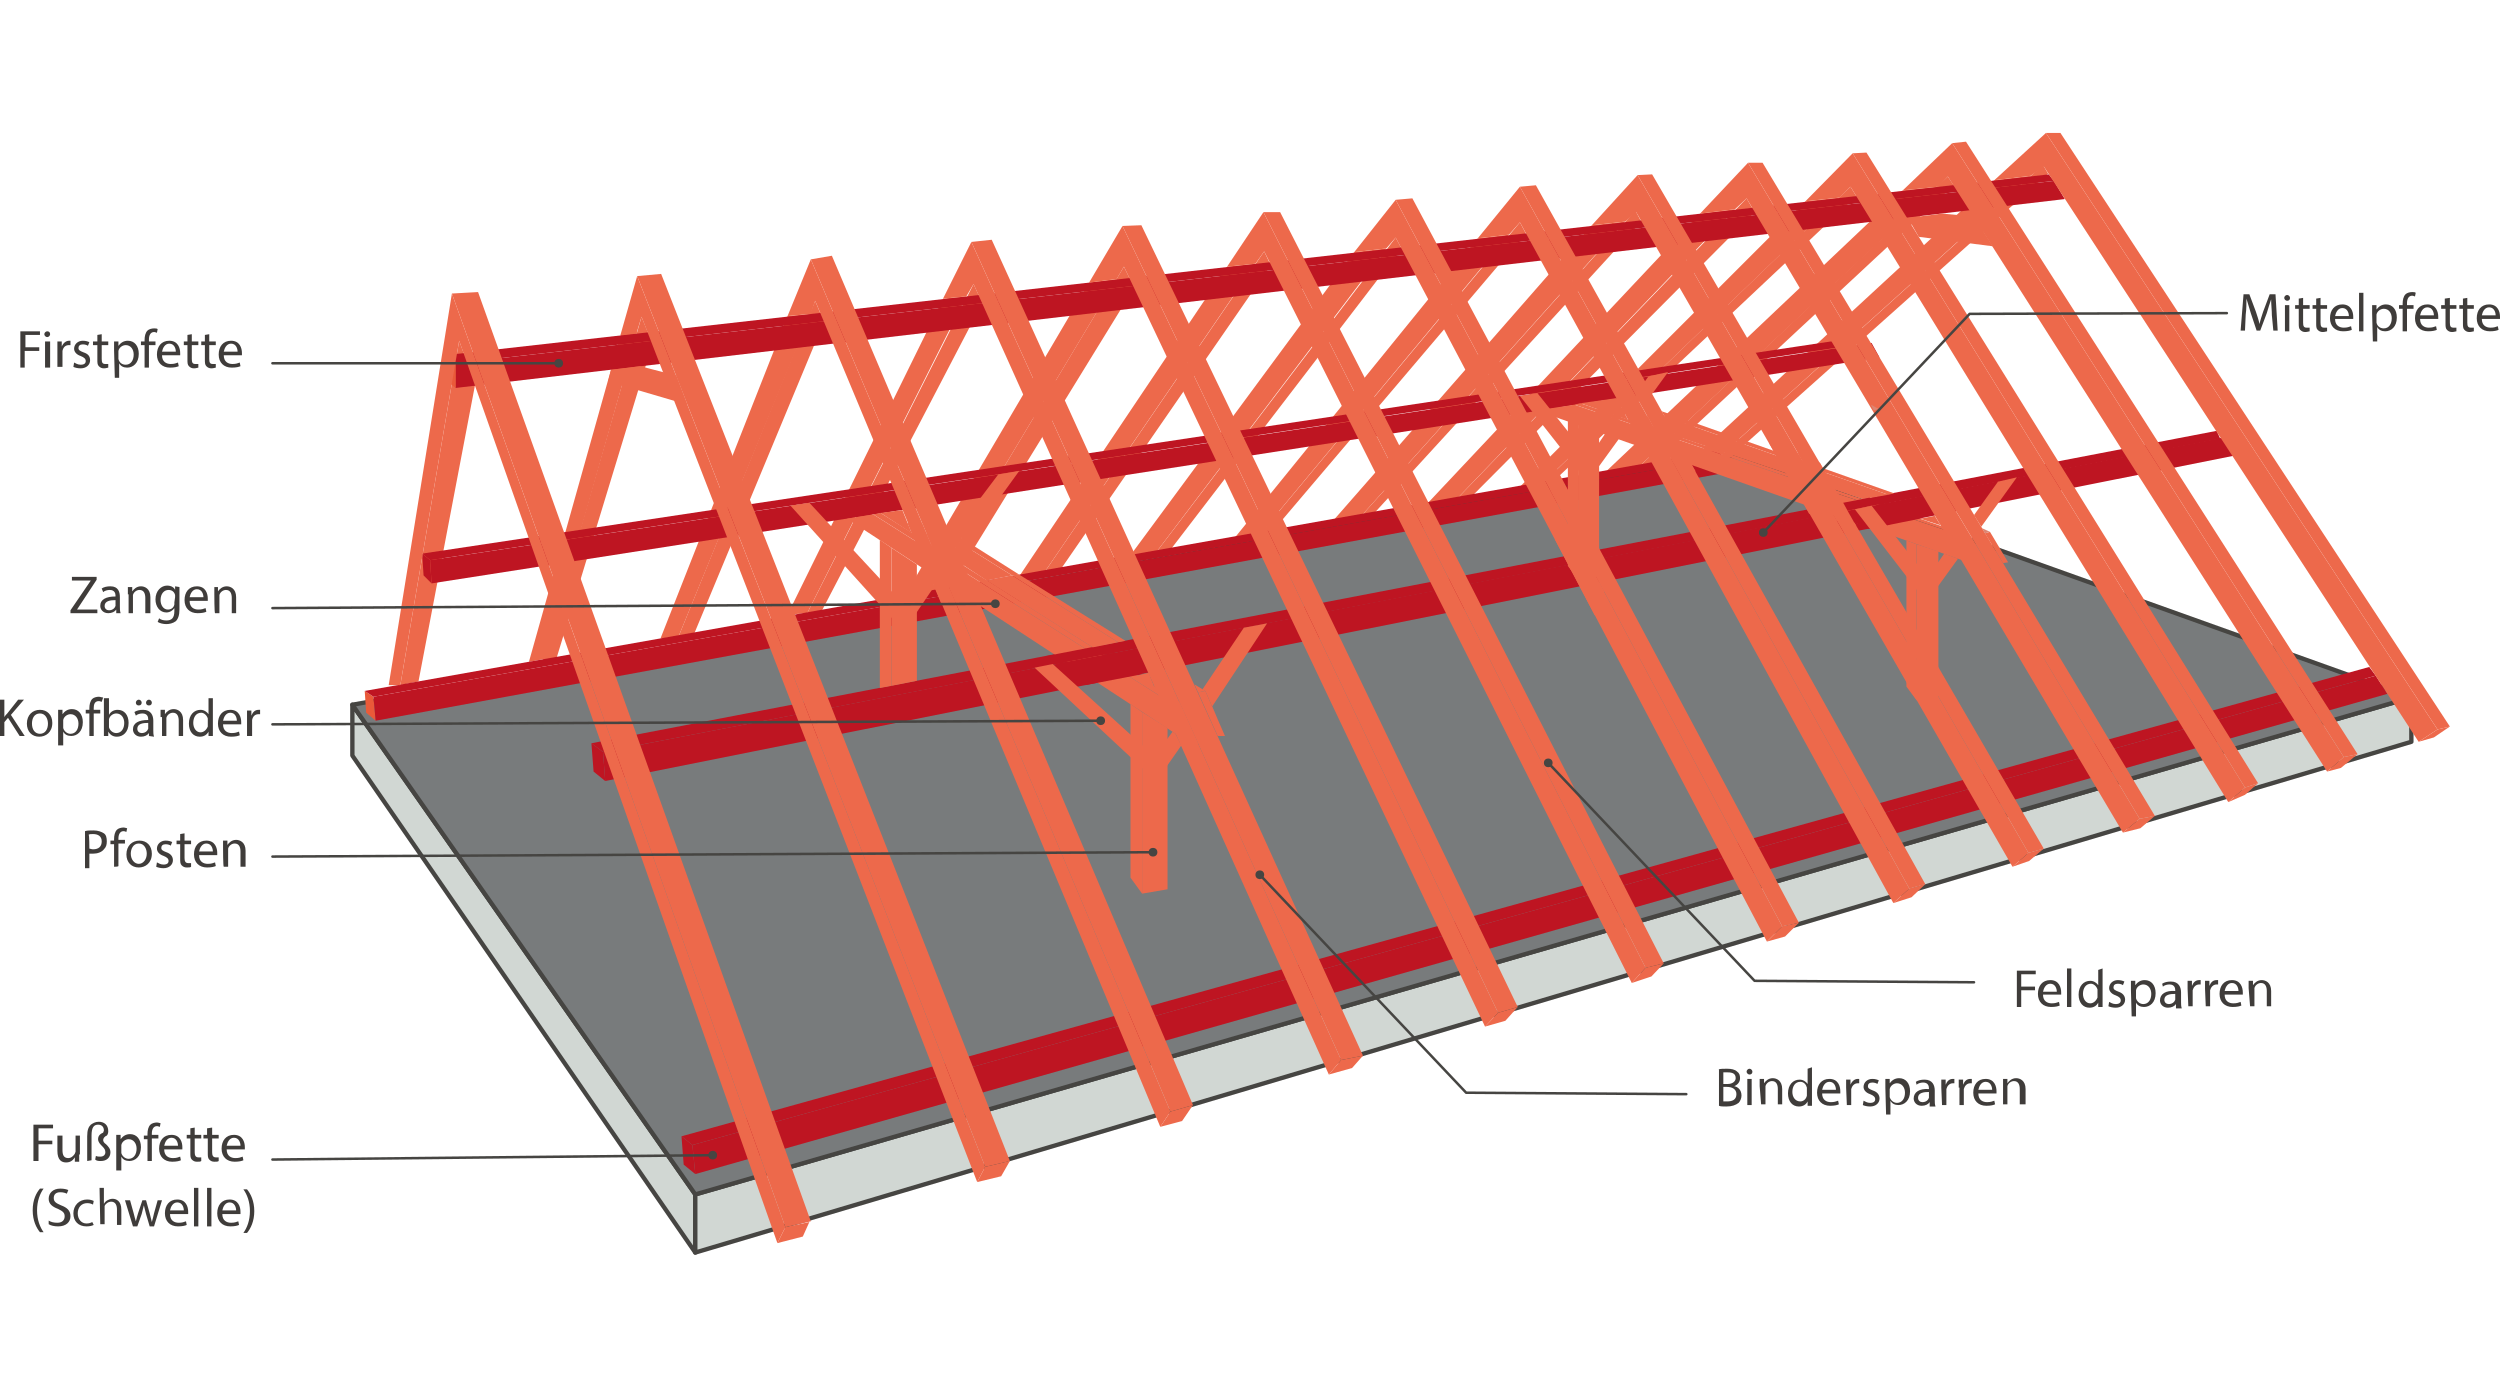 <svg xmlns="http://www.w3.org/2000/svg" xmlns:xlink="http://www.w3.org/1999/xlink" id="Ebene_1" x="0px" y="0px" viewBox="0 0 344.1 192.7" style="enable-background:new 0 0 344.1 192.7;" xml:space="preserve"><style type="text/css">	.st0{fill:#3F3C3A;}	.st1{fill:#D1D7D3;stroke:#464542;stroke-width:0.6;stroke-linecap:round;stroke-linejoin:round;}	.st2{fill:#787B7C;stroke:#464542;stroke-width:0.6;stroke-linecap:round;stroke-linejoin:round;}	.st3{fill:#ED694B;}	.st4{fill:#BE1522;}	.st5{fill:#EA5A39;}	.st6{fill:#DD8572;}	.st7{fill:#464542;}	.st8{fill:none;stroke:#464542;stroke-width:0.35;stroke-linecap:round;stroke-linejoin:round;}</style><g id="a"></g><g id="b"></g><g id="c">	<path class="st0" d="M2.8,45.6h2.7v0.5h-2v1.7h1.9v0.5H3.4v2.3H2.8V45.6L2.8,45.6z M6.9,46c0,0.2-0.2,0.4-0.4,0.4  c-0.2,0-0.4-0.2-0.4-0.4s0.2-0.4,0.4-0.4S6.9,45.7,6.9,46z M6.2,50.6V47h0.7v3.6H6.2z M7.9,48.1c0-0.4,0-0.8,0-1.1h0.6l0,0.7h0  c0.2-0.5,0.6-0.8,1-0.8c0.1,0,0.1,0,0.2,0v0.6c-0.1,0-0.1,0-0.2,0c-0.5,0-0.8,0.3-0.9,0.8c0,0.1,0,0.2,0,0.3v1.9H7.9L7.9,48.1  L7.9,48.1z M10.2,49.9c0.2,0.1,0.5,0.3,0.9,0.3c0.5,0,0.7-0.2,0.7-0.5c0-0.3-0.2-0.5-0.7-0.7c-0.6-0.2-0.9-0.6-0.9-1  c0-0.6,0.5-1.1,1.2-1.1c0.4,0,0.7,0.1,0.9,0.2l-0.2,0.5c-0.1-0.1-0.4-0.2-0.7-0.2c-0.4,0-0.6,0.2-0.6,0.5c0,0.3,0.2,0.4,0.7,0.6  c0.6,0.2,0.9,0.5,0.9,1.1c0,0.6-0.5,1.1-1.3,1.1c-0.4,0-0.8-0.1-1-0.2L10.2,49.9L10.2,49.9z M14,46v1h0.9v0.5H14v1.9  c0,0.5,0.1,0.7,0.5,0.7c0.2,0,0.3,0,0.4,0l0,0.5c-0.1,0-0.3,0.1-0.6,0.1c-0.3,0-0.5-0.1-0.7-0.3c-0.2-0.2-0.2-0.5-0.2-0.9v-2h-0.6  V47h0.6v-0.9L14,46L14,46z M15.7,48.2c0-0.5,0-0.8,0-1.2h0.6l0,0.6h0c0.3-0.4,0.7-0.7,1.3-0.7c0.9,0,1.5,0.7,1.5,1.8  c0,1.3-0.8,1.9-1.6,1.9c-0.5,0-0.9-0.2-1.1-0.6h0v2h-0.6L15.7,48.2L15.7,48.2z M16.3,49.1c0,0.1,0,0.2,0,0.3c0.1,0.5,0.5,0.8,1,0.8  c0.7,0,1.1-0.6,1.1-1.4c0-0.7-0.4-1.3-1.1-1.3c-0.4,0-0.9,0.3-1,0.8c0,0.1,0,0.2,0,0.3V49.1L16.3,49.1z M19.9,50.6v-3.1h-0.5V47  h0.5v-0.2c0-0.5,0.1-1,0.4-1.3c0.2-0.2,0.6-0.3,0.9-0.3c0.2,0,0.4,0,0.5,0.1l-0.1,0.5c-0.1,0-0.2-0.1-0.4-0.1c-0.5,0-0.7,0.5-0.7,1  V47h0.9v0.5h-0.9v3.1C20.6,50.6,19.9,50.6,19.9,50.6z M22.3,48.9c0,0.9,0.6,1.2,1.2,1.2c0.5,0,0.7-0.1,1-0.2l0.1,0.5  c-0.2,0.1-0.6,0.2-1.2,0.2c-1.1,0-1.8-0.7-1.8-1.8s0.6-1.9,1.7-1.9c1.2,0,1.5,1,1.5,1.7c0,0.1,0,0.2,0,0.3L22.3,48.9L22.3,48.9z   M24.2,48.4c0-0.4-0.2-1.1-0.9-1.1c-0.6,0-0.9,0.6-1,1.1H24.2z M26.4,46v1h0.9v0.5h-0.9v1.9c0,0.5,0.1,0.7,0.5,0.7  c0.2,0,0.3,0,0.4,0l0,0.5c-0.1,0-0.3,0.1-0.6,0.1c-0.3,0-0.5-0.1-0.7-0.3c-0.2-0.2-0.2-0.5-0.2-0.9v-2h-0.5V47h0.5v-0.9L26.4,46  L26.4,46z M28.8,46v1h0.9v0.5h-0.9v1.9c0,0.5,0.1,0.7,0.5,0.7c0.2,0,0.3,0,0.4,0l0,0.5c-0.1,0-0.3,0.1-0.6,0.1  c-0.3,0-0.5-0.1-0.7-0.3c-0.2-0.2-0.2-0.5-0.2-0.9v-2h-0.5V47h0.5v-0.9L28.8,46L28.8,46z M30.8,48.9c0,0.9,0.6,1.2,1.2,1.2  c0.5,0,0.7-0.1,1-0.2l0.1,0.5c-0.2,0.1-0.6,0.2-1.2,0.2c-1.1,0-1.8-0.7-1.8-1.8s0.6-1.9,1.7-1.9c1.2,0,1.5,1,1.5,1.7  c0,0.1,0,0.2,0,0.3L30.8,48.9L30.8,48.9z M32.7,48.4c0-0.4-0.2-1.1-0.9-1.1c-0.6,0-0.9,0.6-1,1.1H32.7z"></path>	<path class="st0" d="M9.7,84l2.8-4.1v0H9.9v-0.5h3.4v0.4l-2.7,4.1v0h2.8v0.5H9.7L9.7,84L9.7,84z M16,84.4L16,83.9h0  c-0.2,0.3-0.6,0.5-1.1,0.5c-0.7,0-1.1-0.5-1.1-1c0-0.9,0.8-1.3,2.1-1.3V82c0-0.3-0.1-0.8-0.8-0.8c-0.3,0-0.7,0.1-0.9,0.3L14,81  c0.3-0.2,0.7-0.3,1.2-0.3c1.1,0,1.3,0.8,1.3,1.5v1.3c0,0.3,0,0.6,0.1,0.9L16,84.4L16,84.4z M15.9,82.6c-0.7,0-1.5,0.1-1.5,0.8  c0,0.4,0.3,0.6,0.6,0.6c0.5,0,0.8-0.3,0.9-0.6c0-0.1,0-0.1,0-0.2C15.9,83.2,15.9,82.6,15.9,82.6z M17.6,81.8c0-0.4,0-0.7,0-1h0.6  l0,0.6h0c0.2-0.3,0.6-0.7,1.2-0.7c0.5,0,1.3,0.3,1.3,1.5v2.2H20v-2.1c0-0.6-0.2-1.1-0.8-1.1c-0.4,0-0.8,0.3-0.9,0.7  c0,0.1,0,0.2,0,0.3v2.2h-0.6V81.8z M24.7,80.8c0,0.3,0,0.6,0,1v2.1c0,0.8-0.2,1.3-0.5,1.6c-0.4,0.3-0.9,0.4-1.3,0.4  s-0.9-0.1-1.2-0.3l0.2-0.5c0.2,0.2,0.6,0.3,1,0.3c0.7,0,1.1-0.3,1.1-1.3v-0.4h0c-0.2,0.3-0.6,0.6-1.1,0.6c-0.9,0-1.5-0.8-1.5-1.8  c0-1.2,0.8-1.9,1.6-1.9c0.6,0,1,0.3,1.1,0.6h0l0-0.5L24.7,80.8L24.7,80.8z M24.1,82.2c0-0.1,0-0.2,0-0.3c-0.1-0.4-0.4-0.7-0.9-0.7  c-0.6,0-1.1,0.5-1.1,1.4c0,0.7,0.4,1.3,1,1.3c0.4,0,0.8-0.2,0.9-0.7c0-0.1,0-0.2,0-0.3L24.1,82.2L24.1,82.2z M26.1,82.7  c0,0.9,0.6,1.2,1.2,1.2c0.5,0,0.7-0.1,1-0.2l0.1,0.5c-0.2,0.1-0.6,0.2-1.2,0.2c-1.1,0-1.8-0.7-1.8-1.8s0.6-1.9,1.7-1.9  c1.2,0,1.5,1,1.5,1.7c0,0.1,0,0.2,0,0.3L26.1,82.7L26.1,82.7z M28,82.2c0-0.4-0.2-1.1-0.9-1.1c-0.6,0-0.9,0.6-1,1.1H28z M29.5,81.8  c0-0.4,0-0.7,0-1H30l0,0.6h0c0.2-0.3,0.6-0.7,1.2-0.7c0.5,0,1.3,0.3,1.3,1.5v2.2h-0.6v-2.1c0-0.6-0.2-1.1-0.8-1.1  c-0.4,0-0.8,0.3-0.9,0.7c0,0.1,0,0.2,0,0.3v2.2h-0.6C29.5,84.4,29.5,81.8,29.5,81.8z"></path>	<path class="st0" d="M0,96.3h0.6v2.4h0c0.1-0.2,0.3-0.4,0.4-0.5l1.5-1.9h0.8l-1.8,2.1l1.9,2.9H2.7l-1.6-2.5l-0.5,0.6v1.9H0V96.3  L0,96.3z M7.2,99.5c0,1.3-0.9,1.9-1.8,1.9c-1,0-1.7-0.7-1.7-1.8c0-1.2,0.8-1.9,1.8-1.9S7.2,98.4,7.2,99.5z M4.4,99.6  c0,0.8,0.4,1.4,1.1,1.4s1.1-0.6,1.1-1.4c0-0.6-0.3-1.4-1.1-1.4S4.4,98.9,4.4,99.6L4.4,99.6z M8,98.9c0-0.5,0-0.8,0-1.2h0.6l0,0.6h0  c0.3-0.4,0.7-0.7,1.3-0.7c0.9,0,1.5,0.7,1.5,1.8c0,1.3-0.8,1.9-1.6,1.9c-0.5,0-0.9-0.2-1.1-0.6h0v1.9H8L8,98.9L8,98.9z M8.7,99.9  c0,0.1,0,0.2,0,0.3c0.1,0.4,0.5,0.8,1,0.8c0.7,0,1.1-0.6,1.1-1.4c0-0.7-0.4-1.3-1.1-1.3c-0.4,0-0.9,0.3-1,0.8c0,0.1,0,0.2,0,0.3  V99.9L8.7,99.9z M12.3,101.3v-3.1h-0.5v-0.5h0.5v-0.2c0-0.5,0.1-1,0.4-1.3c0.2-0.2,0.6-0.3,0.9-0.3c0.2,0,0.4,0.1,0.6,0.1L14,96.6  c-0.1,0-0.2-0.1-0.4-0.1c-0.6,0-0.7,0.5-0.7,1v0.2h0.9v0.5h-0.9v3.1H12.3z M14.3,101.3c0-0.2,0-0.6,0-0.9v-4.3H15v2.3h0  c0.2-0.4,0.6-0.7,1.2-0.7c0.9,0,1.5,0.7,1.5,1.8c0,1.3-0.8,1.9-1.6,1.9c-0.5,0-0.9-0.2-1.2-0.7h0l0,0.6L14.3,101.3L14.3,101.3z   M15,99.9c0,0.1,0,0.2,0,0.2c0.1,0.4,0.5,0.8,1,0.8c0.7,0,1.1-0.6,1.1-1.4c0-0.7-0.4-1.3-1.1-1.3c-0.4,0-0.9,0.3-1,0.8  c0,0.1,0,0.2,0,0.3L15,99.9L15,99.9z M20.5,101.3l0-0.4h0c-0.2,0.3-0.6,0.5-1.1,0.5c-0.7,0-1.1-0.5-1.1-1c0-0.9,0.8-1.3,2.1-1.3V99  c0-0.3-0.1-0.8-0.8-0.8c-0.3,0-0.7,0.1-0.9,0.3L18.5,98c0.3-0.2,0.7-0.3,1.2-0.3c1.1,0,1.4,0.8,1.4,1.5v1.3c0,0.3,0,0.6,0.1,0.9  L20.5,101.3L20.5,101.3z M18.7,96.7c0-0.2,0.2-0.4,0.4-0.4s0.4,0.2,0.4,0.4c0,0.2-0.1,0.4-0.4,0.4S18.7,96.9,18.7,96.7z M20.4,99.5  c-0.7,0-1.5,0.1-1.5,0.8c0,0.4,0.3,0.6,0.6,0.6c0.5,0,0.8-0.3,0.9-0.6c0-0.1,0-0.1,0-0.2C20.4,100.1,20.4,99.5,20.4,99.5z   M20.1,96.7c0-0.2,0.2-0.4,0.4-0.4s0.4,0.2,0.4,0.4c0,0.2-0.1,0.4-0.4,0.4S20.1,96.9,20.1,96.7z M22.1,98.7c0-0.4,0-0.7,0-1h0.6  l0,0.6h0c0.2-0.3,0.6-0.7,1.2-0.7c0.5,0,1.3,0.3,1.3,1.5v2.2h-0.6v-2.1c0-0.6-0.2-1.1-0.8-1.1c-0.4,0-0.8,0.3-0.9,0.7  c0,0.1,0,0.2,0,0.3v2.2h-0.6V98.7z M29.3,96.1v4.3c0,0.3,0,0.7,0,0.9h-0.6l0-0.6h0c-0.2,0.4-0.6,0.7-1.2,0.7  c-0.9,0-1.5-0.7-1.5-1.8c0-1.2,0.7-1.9,1.6-1.9c0.5,0,0.9,0.3,1.1,0.6h0v-2.2L29.3,96.1L29.3,96.1z M28.6,99.2c0-0.1,0-0.2,0-0.3  c-0.1-0.4-0.5-0.8-0.9-0.8c-0.7,0-1.1,0.6-1.1,1.4c0,0.7,0.4,1.3,1,1.3c0.4,0,0.8-0.3,1-0.8c0-0.1,0-0.2,0-0.3V99.2L28.6,99.2z   M30.7,99.7c0,0.9,0.6,1.2,1.2,1.2c0.5,0,0.7-0.1,1-0.2l0.1,0.5c-0.2,0.1-0.6,0.2-1.2,0.2c-1.1,0-1.8-0.7-1.8-1.8s0.6-1.9,1.7-1.9  c1.2,0,1.5,1,1.5,1.7c0,0.1,0,0.2,0,0.3L30.7,99.7L30.7,99.7z M32.6,99.2c0-0.4-0.2-1.1-0.9-1.1c-0.6,0-0.9,0.6-1,1.1H32.6z   M34,98.9c0-0.4,0-0.8,0-1.1h0.6l0,0.7h0c0.2-0.5,0.5-0.8,1-0.8c0.1,0,0.1,0,0.2,0v0.6c-0.1,0-0.1,0-0.2,0c-0.5,0-0.8,0.3-0.9,0.8  c0,0.1,0,0.2,0,0.3v1.9H34L34,98.9L34,98.9z"></path>	<path class="st0" d="M11.7,114.4c0.3-0.1,0.7-0.1,1.2-0.1c0.6,0,1.1,0.2,1.4,0.4c0.3,0.2,0.4,0.6,0.4,1.1s-0.1,0.8-0.4,1.1  c-0.3,0.4-0.9,0.6-1.5,0.6c-0.2,0-0.4,0-0.5,0v2h-0.6L11.7,114.4L11.7,114.4z M12.3,116.8c0.1,0,0.3,0.1,0.5,0.1  c0.8,0,1.2-0.4,1.2-1.1s-0.5-1-1.2-1c-0.3,0-0.5,0-0.6,0.1C12.3,114.9,12.3,116.8,12.3,116.8z M15.7,119.3v-3.1h-0.5v-0.5h0.5v-0.2  c0-0.5,0.1-1,0.4-1.3c0.2-0.2,0.6-0.3,0.9-0.3c0.2,0,0.4,0.1,0.5,0.1l-0.1,0.5c-0.1,0-0.2-0.1-0.4-0.1c-0.5,0-0.7,0.5-0.7,1v0.2  h0.9v0.5h-0.9v3.1C16.3,119.3,15.7,119.3,15.7,119.3z M20.9,117.5c0,1.3-0.9,1.9-1.8,1.9c-1,0-1.7-0.7-1.7-1.8  c0-1.2,0.8-1.9,1.8-1.9S20.9,116.4,20.9,117.5z M18,117.5c0,0.8,0.5,1.4,1.1,1.4s1.1-0.6,1.1-1.4c0-0.6-0.3-1.4-1.1-1.4  S18,116.9,18,117.5L18,117.5z M21.6,118.7c0.2,0.1,0.5,0.3,0.9,0.3c0.5,0,0.7-0.2,0.7-0.5c0-0.3-0.2-0.5-0.7-0.7  c-0.6-0.2-0.9-0.6-0.9-1c0-0.6,0.5-1.1,1.2-1.1c0.4,0,0.7,0.1,0.9,0.2l-0.2,0.5c-0.1-0.1-0.4-0.2-0.7-0.2c-0.4,0-0.6,0.2-0.6,0.5  c0,0.3,0.2,0.4,0.7,0.6c0.6,0.2,0.9,0.6,0.9,1.1c0,0.6-0.5,1.1-1.3,1.1c-0.4,0-0.8-0.1-1-0.2L21.6,118.7L21.6,118.7z M25.4,114.7v1  h0.9v0.5h-0.9v1.9c0,0.4,0.1,0.7,0.5,0.7c0.2,0,0.3,0,0.4,0l0,0.5c-0.1,0.1-0.3,0.1-0.6,0.1c-0.3,0-0.5-0.1-0.7-0.3  c-0.2-0.2-0.2-0.5-0.2-0.9v-2h-0.5v-0.5h0.5v-0.9L25.4,114.7L25.4,114.7z M27.4,117.7c0,0.9,0.6,1.2,1.2,1.2c0.5,0,0.7-0.1,1-0.2  l0.1,0.5c-0.2,0.1-0.6,0.2-1.2,0.2c-1.1,0-1.8-0.7-1.8-1.8s0.6-1.9,1.7-1.9c1.2,0,1.5,1,1.5,1.7c0,0.1,0,0.2,0,0.3L27.4,117.7  L27.4,117.7z M29.3,117.2c0-0.4-0.2-1.1-0.9-1.1c-0.6,0-0.9,0.6-1,1.1H29.3z M30.7,116.7c0-0.4,0-0.7,0-1h0.6l0,0.6h0  c0.2-0.3,0.6-0.7,1.2-0.7c0.5,0,1.3,0.3,1.3,1.5v2.2h-0.7v-2.1c0-0.6-0.2-1.1-0.8-1.1c-0.4,0-0.8,0.3-0.9,0.7c0,0.1,0,0.2,0,0.3  v2.2h-0.6C30.7,119.3,30.7,116.7,30.7,116.7z"></path>	<path class="st0" d="M4.6,154.8h2.7v0.5h-2v1.7h1.9v0.5H5.3v2.3H4.6V154.8z M10.9,158.9c0,0.4,0,0.7,0,1h-0.6l0-0.6h0  c-0.2,0.3-0.5,0.7-1.2,0.7c-0.6,0-1.2-0.3-1.2-1.6v-2.1h0.7v2c0,0.7,0.2,1.1,0.8,1.1c0.4,0,0.7-0.3,0.9-0.6c0-0.1,0.1-0.2,0.1-0.3  v-2.2h0.6V158.9L10.9,158.9z M12,159.8v-3.4c0-0.9,0.2-1.3,0.5-1.6c0.3-0.2,0.6-0.4,1.1-0.4c0.7,0,1.3,0.4,1.3,1.3  c0,0.3-0.1,0.5-0.2,0.6c-0.3,0.1-0.5,0.4-0.5,0.6s0.1,0.4,0.4,0.6c0.3,0.3,0.6,0.6,0.6,1.1c0,0.7-0.5,1.2-1.3,1.2  c-0.3,0-0.6,0-0.8-0.2l0.1-0.5c0.2,0.1,0.4,0.1,0.6,0.1c0.5,0,0.7-0.3,0.7-0.6c0-0.3-0.1-0.5-0.4-0.8c-0.3-0.3-0.6-0.6-0.6-1  c0-0.4,0.2-0.7,0.7-0.9c0-0.1,0.1-0.2,0.1-0.3c0-0.5-0.3-0.8-0.8-0.8c-0.6,0-0.9,0.4-0.9,1.5v3.4L12,159.8L12,159.8z M16,157.4  c0-0.5,0-0.8,0-1.2h0.6l0,0.6h0c0.3-0.4,0.7-0.7,1.3-0.7c0.9,0,1.5,0.7,1.5,1.8c0,1.3-0.8,1.9-1.6,1.9c-0.5,0-0.9-0.2-1.1-0.6h0  v1.9H16L16,157.4L16,157.4z M16.7,158.4c0,0.1,0,0.2,0,0.3c0.1,0.4,0.5,0.8,1,0.8c0.7,0,1.1-0.6,1.1-1.4c0-0.7-0.4-1.3-1.1-1.3  c-0.4,0-0.9,0.3-1,0.8c0,0.1,0,0.2,0,0.3V158.4L16.7,158.4z M20.3,159.9v-3.1h-0.5v-0.5h0.5v-0.2c0-0.5,0.1-1,0.4-1.3  c0.2-0.2,0.6-0.3,0.9-0.3c0.2,0,0.4,0.1,0.5,0.1l-0.1,0.5c-0.1,0-0.2-0.1-0.4-0.1c-0.5,0-0.7,0.5-0.7,1v0.2h0.9v0.5h-0.9v3.1H20.3z   M22.6,158.2c0,0.9,0.6,1.2,1.2,1.2c0.5,0,0.7-0.1,1-0.2l0.1,0.5c-0.2,0.1-0.6,0.2-1.2,0.2c-1.1,0-1.8-0.7-1.8-1.8s0.6-1.9,1.7-1.9  c1.2,0,1.5,1,1.5,1.7c0,0.1,0,0.2,0,0.3L22.6,158.2L22.6,158.2z M24.5,157.7c0-0.4-0.2-1.1-0.9-1.1c-0.6,0-0.9,0.6-1,1.1H24.5z   M26.8,155.2v1h0.9v0.5h-0.9v1.9c0,0.4,0.1,0.7,0.5,0.7c0.2,0,0.3,0,0.4,0l0,0.5c-0.1,0.1-0.3,0.1-0.6,0.1c-0.3,0-0.5-0.1-0.7-0.3  c-0.2-0.2-0.2-0.5-0.2-0.9v-2h-0.5v-0.5h0.5v-0.9L26.8,155.2L26.8,155.2z M29.2,155.2v1h0.9v0.5h-0.9v1.9c0,0.4,0.1,0.7,0.5,0.7  c0.2,0,0.3,0,0.4,0l0,0.5c-0.1,0.1-0.3,0.1-0.6,0.1c-0.3,0-0.5-0.1-0.7-0.3c-0.2-0.2-0.2-0.5-0.2-0.9v-2H28v-0.5h0.5v-0.9  L29.2,155.2L29.2,155.2z M31.2,158.2c0,0.9,0.6,1.2,1.2,1.2c0.5,0,0.7-0.1,1-0.2l0.1,0.5c-0.2,0.1-0.6,0.2-1.2,0.2  c-1.1,0-1.8-0.7-1.8-1.8s0.6-1.9,1.7-1.9c1.2,0,1.5,1,1.5,1.7c0,0.1,0,0.2,0,0.3L31.2,158.2L31.2,158.2z M33.1,157.7  c0-0.4-0.2-1.1-0.9-1.1c-0.6,0-0.9,0.6-1,1.1H33.1z M6,163.6c-0.5,0.7-0.9,1.7-0.9,3s0.4,2.3,0.9,3H5.5c-0.5-0.6-1-1.6-1-3  c0-1.5,0.5-2.4,1-3H6z M6.7,168c0.3,0.2,0.7,0.3,1.2,0.3c0.7,0,1-0.4,1-0.9c0-0.5-0.3-0.7-0.9-1c-0.8-0.3-1.3-0.7-1.3-1.4  c0-0.8,0.6-1.4,1.6-1.4c0.5,0,0.9,0.1,1.1,0.2l-0.2,0.5c-0.2-0.1-0.5-0.2-0.9-0.2c-0.7,0-0.9,0.4-0.9,0.8c0,0.5,0.3,0.7,1,1  c0.8,0.3,1.3,0.7,1.3,1.5c0,0.8-0.6,1.4-1.7,1.4c-0.5,0-1-0.1-1.3-0.3L6.7,168L6.7,168z M12.9,168.6c-0.2,0.1-0.5,0.2-1,0.2  c-1.1,0-1.8-0.7-1.8-1.8s0.8-1.9,1.9-1.9c0.4,0,0.7,0.1,0.9,0.2l-0.1,0.5c-0.2-0.1-0.4-0.2-0.8-0.2c-0.8,0-1.3,0.6-1.3,1.4  c0,0.8,0.5,1.4,1.2,1.4c0.4,0,0.6-0.1,0.8-0.2L12.9,168.6L12.9,168.6z M13.7,163.5h0.6v2.2h0c0.1-0.2,0.3-0.4,0.5-0.5  c0.2-0.1,0.4-0.2,0.7-0.2c0.5,0,1.2,0.3,1.2,1.5v2.1h-0.6v-2.1c0-0.6-0.2-1.1-0.8-1.1c-0.4,0-0.8,0.3-0.9,0.6c0,0.1,0,0.2,0,0.3  v2.2h-0.6L13.7,163.5L13.7,163.5z M17.9,165.2l0.5,1.8c0.1,0.4,0.2,0.8,0.3,1.1h0c0.1-0.4,0.2-0.8,0.3-1.1l0.6-1.8h0.5l0.5,1.8  c0.1,0.4,0.2,0.8,0.3,1.2h0c0.1-0.4,0.2-0.7,0.3-1.2l0.5-1.8h0.6l-1.1,3.6h-0.6l-0.5-1.7c-0.1-0.4-0.2-0.8-0.3-1.2h0  c-0.1,0.4-0.2,0.8-0.3,1.2l-0.6,1.7h-0.6l-1.1-3.6L17.9,165.2L17.9,165.2z M23.4,167.1c0,0.9,0.6,1.2,1.2,1.2c0.5,0,0.7-0.1,1-0.2  l0.1,0.5c-0.2,0.1-0.6,0.2-1.2,0.2c-1.1,0-1.8-0.7-1.8-1.8s0.6-1.9,1.7-1.9c1.2,0,1.5,1,1.5,1.7c0,0.1,0,0.2,0,0.3L23.4,167.1  L23.4,167.1z M25.3,166.6c0-0.4-0.2-1.1-0.9-1.1c-0.6,0-0.9,0.6-1,1.1H25.3z M26.7,163.5h0.6v5.3h-0.6V163.5z M28.5,163.5h0.6v5.3  h-0.6V163.5z M30.6,167.1c0,0.9,0.6,1.2,1.2,1.2c0.5,0,0.7-0.1,1-0.2l0.1,0.5c-0.2,0.1-0.6,0.2-1.2,0.2c-1.1,0-1.8-0.7-1.8-1.8  s0.6-1.9,1.7-1.9c1.2,0,1.5,1,1.5,1.7c0,0.1,0,0.2,0,0.3L30.6,167.1L30.6,167.1z M32.5,166.6c0-0.4-0.2-1.1-0.9-1.1  c-0.6,0-0.9,0.6-1,1.1H32.5z M33.5,169.7c0.5-0.7,0.9-1.7,0.9-3s-0.4-2.3-0.9-3H34c0.5,0.6,1,1.6,1,3s-0.5,2.4-1,3L33.5,169.7  L33.5,169.7z"></path>	<path class="st0" d="M236.5,147.2c0.3-0.1,0.7-0.1,1.2-0.1c0.6,0,1.1,0.1,1.4,0.4c0.3,0.2,0.4,0.5,0.4,0.9c0,0.5-0.3,0.9-0.8,1.1  l0,0c0.5,0.1,1,0.5,1,1.3c0,0.4-0.2,0.8-0.4,1c-0.4,0.3-0.9,0.5-1.7,0.5c-0.4,0-0.8,0-1-0.1V147.2L236.5,147.2z M237.2,149.2h0.6  c0.7,0,1.1-0.4,1.1-0.8c0-0.6-0.4-0.8-1.1-0.8c-0.3,0-0.5,0-0.6,0L237.2,149.2L237.2,149.2z M237.2,151.6c0.1,0,0.3,0,0.5,0  c0.7,0,1.3-0.2,1.3-1c0-0.7-0.6-1-1.3-1h-0.5V151.6z M241.2,147.5c0,0.2-0.1,0.4-0.4,0.4c-0.2,0-0.4-0.2-0.4-0.4s0.2-0.4,0.4-0.4  S241.2,147.3,241.2,147.5L241.2,147.5z M240.5,152.1v-3.6h0.6v3.6H240.5z M242.2,149.5c0-0.4,0-0.7,0-1h0.6l0,0.6h0  c0.2-0.3,0.6-0.7,1.2-0.7c0.5,0,1.3,0.3,1.3,1.5v2.1h-0.6v-2.1c0-0.6-0.2-1.1-0.8-1.1c-0.4,0-0.8,0.3-0.9,0.7c0,0.1,0,0.2,0,0.3  v2.2h-0.6L242.2,149.5L242.2,149.5z M249.4,146.9v4.4c0,0.3,0,0.7,0,0.9h-0.6l0-0.6h0c-0.2,0.4-0.6,0.7-1.2,0.7  c-0.9,0-1.5-0.7-1.5-1.8c0-1.2,0.7-1.9,1.6-1.9c0.5,0,0.9,0.3,1.1,0.6h0v-2.1L249.4,146.9L249.4,146.9z M248.7,150  c0-0.1,0-0.2,0-0.3c-0.1-0.4-0.4-0.8-0.9-0.8c-0.7,0-1.1,0.6-1.1,1.4c0,0.7,0.4,1.3,1.1,1.3c0.4,0,0.8-0.3,0.9-0.8  c0-0.1,0-0.2,0-0.3V150L248.7,150z M250.8,150.5c0,0.9,0.6,1.2,1.2,1.2c0.5,0,0.7-0.1,1-0.2l0.1,0.5c-0.2,0.1-0.6,0.2-1.2,0.2  c-1.1,0-1.8-0.7-1.8-1.8s0.6-1.9,1.7-1.9c1.2,0,1.5,1,1.5,1.7c0,0.1,0,0.2,0,0.3L250.8,150.5L250.8,150.5z M252.7,150  c0-0.4-0.2-1.1-0.9-1.1c-0.6,0-0.9,0.6-1,1.1H252.7z M254.1,149.7c0-0.4,0-0.8,0-1.1h0.6l0,0.7h0c0.2-0.5,0.6-0.8,1-0.8  c0.1,0,0.1,0,0.2,0v0.6c-0.1,0-0.1,0-0.2,0c-0.5,0-0.8,0.4-0.9,0.8c0,0.1,0,0.2,0,0.3v1.9h-0.6L254.1,149.7L254.1,149.7z   M256.5,151.5c0.2,0.1,0.5,0.3,0.9,0.3c0.5,0,0.7-0.2,0.7-0.5s-0.2-0.5-0.7-0.7c-0.6-0.2-0.9-0.6-0.9-1c0-0.6,0.5-1.1,1.2-1.1  c0.4,0,0.7,0.1,0.9,0.2l-0.2,0.5c-0.1-0.1-0.4-0.2-0.7-0.2c-0.4,0-0.6,0.2-0.6,0.5c0,0.3,0.2,0.4,0.7,0.6c0.6,0.2,0.9,0.6,0.9,1.1  c0,0.6-0.5,1.1-1.3,1.1c-0.4,0-0.8-0.1-1-0.2L256.5,151.5L256.5,151.5z M259.5,149.7c0-0.5,0-0.8,0-1.2h0.6l0,0.6h0  c0.3-0.4,0.7-0.7,1.3-0.7c0.9,0,1.5,0.7,1.5,1.8c0,1.3-0.8,1.9-1.6,1.9c-0.5,0-0.9-0.2-1.1-0.6h0v1.9h-0.6L259.5,149.7L259.5,149.7  z M260.1,150.7c0,0.1,0,0.2,0,0.3c0.1,0.4,0.5,0.8,1,0.8c0.7,0,1.1-0.6,1.1-1.4c0-0.7-0.4-1.3-1.1-1.3c-0.4,0-0.9,0.3-1,0.8  c0,0.1,0,0.2,0,0.3L260.1,150.7L260.1,150.7z M265.6,152.1l0-0.4h0c-0.2,0.3-0.6,0.5-1.1,0.5c-0.7,0-1.1-0.5-1.1-1  c0-0.9,0.8-1.4,2.1-1.3v-0.1c0-0.3-0.1-0.8-0.8-0.8c-0.3,0-0.7,0.1-0.9,0.3l-0.1-0.4c0.3-0.2,0.7-0.3,1.2-0.3  c1.1,0,1.4,0.8,1.4,1.5v1.3c0,0.3,0,0.6,0.1,0.9H265.6L265.6,152.1z M265.5,150.3c-0.7,0-1.5,0.1-1.5,0.8c0,0.4,0.3,0.6,0.6,0.6  c0.5,0,0.8-0.3,0.9-0.6c0-0.1,0-0.1,0-0.2L265.5,150.3L265.5,150.3z M267.2,149.7c0-0.4,0-0.8,0-1.1h0.6l0,0.7h0  c0.2-0.5,0.5-0.8,1-0.8c0.1,0,0.1,0,0.2,0v0.6c-0.1,0-0.1,0-0.2,0c-0.5,0-0.8,0.4-0.9,0.8c0,0.1,0,0.2,0,0.3v1.9h-0.6L267.2,149.7  L267.2,149.7z M269.6,149.7c0-0.4,0-0.8,0-1.1h0.6l0,0.7h0c0.2-0.5,0.5-0.8,1-0.8c0.1,0,0.1,0,0.2,0v0.6c-0.1,0-0.1,0-0.2,0  c-0.5,0-0.8,0.4-0.9,0.8c0,0.1,0,0.2,0,0.3v1.9h-0.6V149.7L269.6,149.7z M272.3,150.5c0,0.9,0.6,1.2,1.2,1.2c0.5,0,0.7-0.1,1-0.2  l0.1,0.5c-0.2,0.1-0.6,0.2-1.2,0.2c-1.1,0-1.8-0.7-1.8-1.8s0.6-1.9,1.7-1.9c1.2,0,1.5,1,1.5,1.7c0,0.1,0,0.2,0,0.3L272.3,150.5  L272.3,150.5z M274.2,150c0-0.4-0.2-1.1-0.9-1.1c-0.6,0-0.9,0.6-1,1.1H274.2L274.2,150z M275.7,149.5c0-0.4,0-0.7,0-1h0.6l0,0.6h0  c0.2-0.3,0.6-0.7,1.2-0.7c0.5,0,1.3,0.3,1.3,1.5v2.1H278v-2.1c0-0.6-0.2-1.1-0.8-1.1c-0.4,0-0.8,0.3-0.9,0.7c0,0.1,0,0.2,0,0.3v2.2  h-0.6L275.7,149.5L275.7,149.5z"></path>	<path class="st0" d="M277.5,133.6h2.7v0.5h-2v1.7h1.9v0.5h-1.9v2.3h-0.6V133.6z M281.2,136.9c0,0.9,0.6,1.2,1.2,1.2  c0.5,0,0.7-0.1,1-0.2l0.1,0.5c-0.2,0.1-0.6,0.2-1.2,0.2c-1.1,0-1.8-0.7-1.8-1.8s0.6-1.9,1.7-1.9c1.2,0,1.5,1,1.5,1.7  c0,0.1,0,0.2,0,0.3L281.2,136.9L281.2,136.9z M283.1,136.5c0-0.4-0.2-1.1-0.9-1.1c-0.6,0-0.9,0.6-1,1.1H283.1L283.1,136.5z   M284.5,133.3h0.6v5.3h-0.6V133.3z M289.4,133.3v4.4c0,0.3,0,0.7,0,0.9h-0.6l0-0.6h0c-0.2,0.4-0.6,0.7-1.2,0.7  c-0.9,0-1.5-0.7-1.5-1.8c0-1.2,0.7-1.9,1.6-1.9c0.5,0,0.9,0.3,1.1,0.6h0v-2.1L289.4,133.3L289.4,133.3z M288.7,136.5  c0-0.1,0-0.2,0-0.3c-0.1-0.4-0.5-0.8-0.9-0.8c-0.7,0-1.1,0.6-1.1,1.4c0,0.7,0.4,1.3,1,1.3c0.4,0,0.8-0.3,1-0.8c0-0.1,0-0.2,0-0.3  V136.5L288.7,136.5z M290.3,137.9c0.2,0.1,0.5,0.3,0.9,0.3c0.5,0,0.7-0.2,0.7-0.5s-0.2-0.5-0.7-0.7c-0.6-0.2-0.9-0.6-0.9-1  c0-0.6,0.5-1.1,1.2-1.1c0.4,0,0.7,0.1,0.9,0.2l-0.2,0.5c-0.1-0.1-0.4-0.2-0.7-0.2c-0.4,0-0.6,0.2-0.6,0.5c0,0.3,0.2,0.4,0.7,0.6  c0.6,0.2,0.9,0.6,0.9,1.1c0,0.6-0.5,1.1-1.3,1.1c-0.4,0-0.8-0.1-1-0.2L290.3,137.9L290.3,137.9z M293.3,136.2c0-0.5,0-0.8,0-1.2  h0.6l0,0.6h0c0.3-0.4,0.7-0.7,1.3-0.7c0.9,0,1.5,0.7,1.5,1.8c0,1.3-0.8,1.9-1.6,1.9c-0.5,0-0.9-0.2-1.1-0.6h0v1.9h-0.6L293.3,136.2  L293.3,136.2z M294,137.1c0,0.1,0,0.2,0,0.3c0.1,0.4,0.5,0.8,1,0.8c0.7,0,1.1-0.6,1.1-1.4c0-0.7-0.4-1.3-1.1-1.3  c-0.4,0-0.9,0.3-1,0.8c0,0.1,0,0.2,0,0.3L294,137.1L294,137.1z M299.5,138.6l0-0.4h0c-0.2,0.3-0.6,0.5-1.1,0.5  c-0.7,0-1.1-0.5-1.1-1c0-0.9,0.8-1.4,2.1-1.3v-0.1c0-0.3-0.1-0.8-0.8-0.8c-0.3,0-0.7,0.1-0.9,0.3l-0.1-0.4c0.3-0.2,0.7-0.3,1.2-0.3  c1.1,0,1.4,0.8,1.4,1.5v1.3c0,0.3,0,0.6,0.1,0.9H299.5L299.5,138.6z M299.4,136.8c-0.7,0-1.5,0.1-1.5,0.8c0,0.4,0.3,0.6,0.6,0.6  c0.5,0,0.8-0.3,0.9-0.6c0-0.1,0-0.1,0-0.2L299.4,136.8L299.4,136.8z M301.1,136.1c0-0.4,0-0.8,0-1.1h0.6l0,0.7h0  c0.2-0.5,0.5-0.8,1-0.8c0.1,0,0.1,0,0.2,0v0.6c-0.1,0-0.1,0-0.2,0c-0.5,0-0.8,0.4-0.9,0.8c0,0.1,0,0.2,0,0.3v1.9h-0.6L301.1,136.1  L301.1,136.1z M303.5,136.1c0-0.4,0-0.8,0-1.1h0.6l0,0.7h0c0.2-0.5,0.5-0.8,1-0.8c0.1,0,0.1,0,0.2,0v0.6c-0.1,0-0.1,0-0.2,0  c-0.5,0-0.8,0.4-0.9,0.8c0,0.1,0,0.2,0,0.3v1.9h-0.6L303.5,136.1L303.5,136.1z M306.2,136.9c0,0.9,0.6,1.2,1.2,1.2  c0.5,0,0.7-0.1,1-0.2l0.1,0.5c-0.2,0.1-0.6,0.2-1.2,0.2c-1.1,0-1.8-0.7-1.8-1.8s0.6-1.9,1.7-1.9c1.2,0,1.5,1,1.5,1.7  c0,0.1,0,0.2,0,0.3L306.2,136.9L306.2,136.9z M308.1,136.4c0-0.4-0.2-1.1-0.9-1.1c-0.6,0-0.9,0.6-1,1.1H308.1L308.1,136.4z   M309.5,136c0-0.4,0-0.7,0-1h0.6l0,0.6h0c0.2-0.3,0.6-0.7,1.2-0.7c0.5,0,1.3,0.3,1.3,1.5v2.1h-0.6v-2.1c0-0.6-0.2-1.1-0.8-1.1  c-0.4,0-0.8,0.3-0.9,0.7c0,0.1,0,0.2,0,0.3v2.2h-0.6L309.5,136L309.5,136z"></path>	<polygon class="st1" points="48.5,97 48.5,104 95.7,172.4 95.7,164.4  "></polygon>	<polygon class="st1" points="95.7,164.4 331.9,96 331.9,102.1 95.7,172.4  "></polygon>	<polygon class="st2" points="48.5,97 238.8,62.7 331.9,96 95.7,164.4  "></polygon>	<g>		<polygon class="st3" points="263.8,74.9 263.8,96.4 266.8,95.8 266.8,75.9   "></polygon>		<polygon class="st3" points="263.8,74.9 262.4,74.4 262.4,94.5 263.8,96.4 263.8,75.3   "></polygon>	</g>	<polygon class="st3" points="203.4,32.8 169.8,74.2 173.1,73.9 207.7,32.3  "></polygon>	<polygon class="st3" points="173.1,73.9 174.5,73.9 210,32.1 209.2,30.6  "></polygon>	<polygon class="st3" points="129.8,41.1 108.4,84.6 111.1,84.4 133,40.8  "></polygon>	<polygon class="st3" points="111.1,84.4 113.1,84.1 135.2,41.7 134,39.1  "></polygon>	<polygon class="st3" points="168.9,36.7 140.3,79.3 143.6,79 172.8,36.3  "></polygon>	<polygon class="st3" points="143.6,79 145.9,78.5 174.9,36.5 174,34.6  "></polygon>	<polygon class="st3" points="186.4,34.7 155.1,77.1 159,76.2 190.8,34.2  "></polygon>	<polygon class="st3" points="159,76.2 161,75.8 192.9,34.2 192.1,32.7  "></polygon>	<polygon class="st3" points="149.9,38.9 124,82.9 127.7,81.8 153.7,38.4  "></polygon>	<polygon class="st3" points="127.7,81.8 130.4,81.4 156.1,39.6 154.7,36.7  "></polygon>	<polygon class="st3" points="219.1,31 183.2,72 187.2,71.2 223.7,30.5  "></polygon>	<polygon class="st3" points="187.2,71.2 189,70.8 225.9,30.5 225.1,29  "></polygon>	<polygon class="st3" points="234,29.4 196,69.8 200.3,68.9 238.8,28.8  "></polygon>	<polygon class="st3" points="240.4,27.3 241.5,29.2 202.4,68.5 200.3,68.9  "></polygon>	<polygon class="st3" points="248.5,27.7 208.9,67.3 211.5,67.3 253.2,27.2  "></polygon>	<polygon class="st3" points="254.7,25.7 255.5,27 212.7,67.3 211.5,67.3  "></polygon>	<polygon class="st3" points="261.9,26.2 220.2,65.7 225.1,64.7 266.8,25.7  "></polygon>	<polygon class="st3" points="225.1,64.7 227.1,64.4 268.9,25.5 268.1,24.3  "></polygon>	<polygon class="st3" points="274.5,24.8 233.1,63 236.5,63 279.5,24.2  "></polygon>	<polygon class="st3" points="236.5,63 238.1,63 281.9,23.9 281.2,22.7  "></polygon>	<polygon class="st3" points="90.9,87.9 108.4,43.5 111.6,43.2 93.4,87.6  "></polygon>	<polygon class="st3" points="93.4,87.6 95.6,87.1 113.4,44.3 112.2,41.4  "></polygon>	<polygon class="st3" points="74.7,90.9 76.6,90.6 89.8,47.3 88.3,43.6  "></polygon>	<polygon class="st3" points="85.5,45.9 72.8,91.1 74.9,90.7 87.7,45.7  "></polygon>	<polygon class="st3" points="55.1,94.3 57.6,93.8 65.4,52.9 63.2,46.9  "></polygon>	<g>		<polygon class="st4" points="61.2,48.9 282,24 282.7,24.9 62.7,50   "></polygon>		<polygon class="st4" points="62.7,50 282.7,24.9 284.2,27.4 62.7,53.4   "></polygon>		<polygon class="st5" points="61.2,48.9 62.7,50 62.7,53.4 61.2,52.2   "></polygon>	</g>	<g>		<polygon class="st4" points="81.4,102.3 83,103.5 83.3,107.5 81.7,106.2   "></polygon>		<polygon class="st4" points="81.4,102.3 305.1,59.3 305.6,60.4 83,103.5   "></polygon>		<polygon class="st4" points="83,103.5 306.1,60.2 307.6,62.7 83.3,107.5   "></polygon>	</g>	<g>		<polygon class="st4" points="58.1,76.2 59.2,77.1 59.4,80.3 58.3,79.2   "></polygon>		<polygon class="st4" points="58.1,76.2 253.3,46.8 253.8,47.7 59.2,77.1   "></polygon>		<polygon class="st4" points="59.2,77.1 257.6,47.2 258.7,49.2 59.4,80.3   "></polygon>	</g>	<g>		<polygon class="st4" points="93.8,156.4 95.3,157.6 95.7,161.6 94.1,160.3   "></polygon>		<polygon class="st4" points="93.8,156.4 326.1,91.8 327,93 95.3,157.6   "></polygon>		<polygon class="st4" points="95.3,157.6 327,93 328.6,95.5 95.7,161.6   "></polygon>	</g>	<g>		<polygon class="st5" points="50.2,95.1 51.4,95.9 51.7,99.2 50.4,98.1   "></polygon>		<polygon class="st4" points="50.2,95.1 236.5,62 237.2,63 51.4,95.9   "></polygon>		<polygon class="st4" points="51.4,95.9 237.1,63 238.4,64.9 51.7,99.2   "></polygon>	</g>	<polygon class="st3" points="62.2,40.4 65.8,40.2 111.6,168.1 108.1,168.9  "></polygon>	<polygon class="st3" points="62.2,40.4 53.5,94.3 55.1,94.3 63.2,46.9 107,171.1 108.1,168.9  "></polygon>	<polygon class="st3" points="87.7,38 91,37.7 139,159.8 135.6,160.6  "></polygon>	<polygon class="st3" points="111.6,35.7 114.5,35.2 164.2,152.1 161.1,153  "></polygon>	<polygon class="st3" points="133.7,33.3 136.5,33 187.6,145.3 184.6,145.9  "></polygon>	<polygon class="st3" points="154.5,31.1 157.1,31 208.9,138.6 206.2,139.4  "></polygon>	<polygon class="st3" points="173.9,29.2 176.2,29.2 229,132.6 226.5,133.2  "></polygon>	<polygon class="st3" points="192.1,27.5 194.4,27.3 247.6,127 245.3,127.5  "></polygon>	<polygon class="st3" points="209.2,25.7 211.4,25.5 265,121.7 262.8,122.3  "></polygon>	<polygon class="st3" points="225.4,24.1 227.4,24 281.3,116.8 279.2,117.4  "></polygon>	<polygon class="st3" points="240.6,22.4 242.6,22.4 296.6,112.3 294.5,112.7  "></polygon>	<polygon class="st3" points="255,21.1 256.9,21 310.8,107.8 309,108.4  "></polygon>	<polygon class="st3" points="268.7,19.7 270.6,19.5 324.5,103.8 322.6,104.2  "></polygon>	<polygon class="st3" points="281.6,18.3 283.6,18.3 337.2,100 335.5,100.4  "></polygon>	<polygon class="st3" points="87.7,38 85.4,46.1 87.6,45.9 88.3,43.6 134.5,162.7 135.6,160.6  "></polygon>	<polygon class="st3" points="111.6,35.7 108.4,43.5 111.6,43.2 112.2,41.4 159.7,155.1 161.1,153  "></polygon>	<polygon class="st3" points="133.7,33.3 129.8,41.1 133,40.8 134,39.1 182.9,147.9 184.6,145.9  "></polygon>	<polygon class="st3" points="154.5,31.1 149.9,38.9 153.7,38.4 154.7,36.7 204.4,141.3 206.2,139.4  "></polygon>	<polygon class="st3" points="173.9,29.2 168.9,36.7 172.8,36.3 174,34.6 224.6,135.3 226.5,133.2  "></polygon>	<polygon class="st3" points="192.1,27.5 186.4,34.7 190.8,34.2 192.1,32.7 243.2,129.6 245.3,127.5  "></polygon>	<polygon class="st3" points="209.2,25.7 203.4,32.8 207.7,32.3 209.2,30.6 260.6,124.3 262.8,122.3  "></polygon>	<polygon class="st3" points="225.4,24.1 219.1,31 223.7,30.5 225.2,29.2 277,119.3 279.2,117.4  "></polygon>	<polygon class="st3" points="240.6,22.4 234,29.4 238.8,28.8 240.4,27.3 292.2,114.6 294.5,112.7  "></polygon>	<polygon class="st3" points="255,21.1 248.5,27.7 253.2,27.2 254.7,25.7 306.7,110.4 309,108.4  "></polygon>	<polygon class="st3" points="268.7,19.7 261.9,26.2 266.8,25.7 268.1,24.3 320.3,106.2 322.6,104.2  "></polygon>	<polygon class="st3" points="281.6,18.3 274.5,24.8 279.5,24.2 281.3,22.9 332.9,102.1 335.5,100.4  "></polygon>	<polygon class="st3" points="108.1,168.9 111.4,168.2 110.5,170.2 107,171.1  "></polygon>	<polygon class="st3" points="135.6,160.6 139,159.8 137.8,161.9 134.5,162.7  "></polygon>	<polygon class="st3" points="161.1,153 164.2,152.1 162.7,154.3 159.7,155.1  "></polygon>	<polygon class="st3" points="184.6,145.9 187.6,145.3 186.1,147 182.9,147.9  "></polygon>	<polygon class="st3" points="206.2,139.4 208.9,138.6 207.2,140.5 204.4,141.3  "></polygon>	<polygon class="st3" points="226.5,133.2 229,132.6 227.3,134.4 224.6,135.3  "></polygon>	<polygon class="st3" points="245.3,127.5 247.6,127 245.7,128.9 243.2,129.6  "></polygon>	<polygon class="st3" points="262.8,122.3 265,121.7 263.1,123.5 260.6,124.3  "></polygon>	<polygon class="st3" points="279.2,117.4 281.3,116.8 279.3,118.5 277,119.3  "></polygon>	<polygon class="st3" points="296.6,112.3 294.6,114 292.2,114.6 294.5,112.7  "></polygon>	<polygon class="st3" points="309,108.4 310.8,107.8 309,109.4 306.7,110.4  "></polygon>	<polygon class="st3" points="322.6,104.2 324.5,103.8 322.2,105.7 320.3,106.2  "></polygon>	<polygon class="st3" points="335.5,100.4 337.2,100 335,101.5 332.9,102.1  "></polygon>	<polyline class="st3" points="88.1,50.4 93.1,51.7 94.6,55.7 83.7,52.5 84.1,50.9 88.1,50.4  "></polyline>	<polygon class="st3" points="262.6,30 264.1,32.6 274.3,33.9 271.7,29.8 267.3,29.4  "></polygon>	<polygon class="st3" points="120.2,70.8 161.4,96.9 162.4,96.7 121.2,70.6  "></polygon>	<polygon class="st3" points="161.4,96.9 163.8,102.3 164.9,102.3 162.4,96.7  "></polygon>	<polygon class="st3" points="163.8,102.3 116.6,71.4 120.2,70.8 161.4,96.9  "></polygon>	<polygon class="st4" points="157.2,92.8 149.4,94.3 145.7,91.3 153.1,89.9  "></polygon>	<polygon class="st4" points="153.1,89.9 151.7,88.8 144,90.3 145.3,91.4  "></polygon>	<polygon class="st3" points="127.5,73.4 131.5,82.9 135.7,85.2 131.5,75.4  "></polygon>	<polygon class="st3" points="126.9,72 124.9,72 129.6,83.2 131.5,82.9  "></polygon>	<polygon class="st3" points="164.9,95.3 167.6,101.3 168.6,101.3 165.9,95.1  "></polygon>	<polygon class="st3" points="165.9,95.1 164.9,95.3 164.4,94.2  "></polygon>	<polygon class="st3" points="140.3,79.1 139.3,79.2 153.9,88.4 154.9,88.2  "></polygon>	<polygon class="st3" points="131,74 130.5,72.9 140.3,79.1 139.3,79.2  "></polygon>	<polygon class="st3" points="158.1,92.6 158.9,94.6 156.4,93  "></polygon>	<polygon class="st3" points="153.9,88.4 150.4,89.1 135.8,79.9 139.3,79.2  "></polygon>	<polygon class="st3" points="228.7,56.6 229.1,57.3 259.9,68.1 260.7,67.9  "></polygon>	<polygon class="st3" points="259.9,68.1 256.4,68.7 230.6,60 229.1,57.3  "></polygon>	<polygon class="st3" points="139.3,79.2 135.8,79.9 132.6,77.8 131,74  "></polygon>	<polygon class="st3" points="124.2,70.2 121.2,70.6 125.5,73.4  "></polygon>	<polygon class="st3" points="157.2,98 157.2,123 160.7,122.4 160.7,100.2  "></polygon>	<polyline class="st3" points="157.2,98 155.6,96.9 155.6,120.8 157.2,123 157.2,98.1  "></polyline>	<polyline class="st3" points="144.9,91.4 158.9,104.1 158.7,107.1 142.4,91.9 144.9,91.4  "></polyline>	<polygon class="st3" points="158.9,104.1 161.4,100.7 161.8,101 162.6,102.6 158.9,107.9  "></polygon>	<polyline class="st3" points="166.8,97.3 174.4,85.8 171.2,86.4 165.5,94.9 165.9,95.1 167.6,99  "></polyline>	<polygon class="st3" points="216.7,55.7 270.5,73.9 271.3,73.8 217.5,55.5  "></polygon>	<polygon class="st3" points="272.9,78.1 211.5,56.5 216.7,55.7 270.5,73.9  "></polygon>	<polygon class="st6" points="258.6,56.3 257.9,56.5 257.5,55.7  "></polygon>	<polygon class="st3" points="122.7,75.4 122.7,94.4 126.2,93.7 126.2,77.7  "></polygon>	<polyline class="st3" points="122.7,75.4 121.1,74.3 121.1,94.7 122.7,94.4 122.7,75.5  "></polyline>	<polygon class="st3" points="124.4,83.2 124.4,86.9 108.8,69.6 111.4,69.2  "></polygon>	<polygon class="st3" points="124.4,83.2 127.5,78.5 127.7,78.7 128.6,80.7 124.4,86.9  "></polygon>	<polygon class="st3" points="131.3,73.4 137.4,65.3 140.3,64.8 133.2,74.6  "></polygon>	<polygon class="st3" points="250.5,63.7 255.5,72.4 252.8,71.7 247.4,62.3  "></polygon>	<polygon class="st3" points="243.5,61 249,70.7 252.8,71.7 247.6,62.6  "></polygon>	<polygon class="st4" points="264.7,71.3 257.3,72.8 255.2,71.9 254.3,70.3 259.8,69.2  "></polygon>	<polygon class="st4" points="259.2,69.3 257.3,68.5 253.7,69.2 254.3,70.3  "></polygon>	<polygon class="st3" points="265.3,79.5 257.6,69.6 255.3,70.1 265.3,83.1  "></polygon>	<polygon class="st3" points="275,66.3 277.6,65.7 272.7,72.5 271.7,70.9  "></polygon>	<polygon class="st3" points="267.6,76.2 269.5,76.9 265.3,82.7 265.3,79.5  "></polygon>	<g>		<polygon class="st3" points="217.2,58.3 217.2,79.8 220.1,79.3 220.1,59.3   "></polygon>		<polygon class="st3" points="217.2,58.3 215.8,57.8 215.8,77.9 217.2,79.8 217.2,58.7   "></polygon>	</g>	<polygon class="st3" points="218.7,63 211.6,54.1 209.2,54.5 218.7,66.6  "></polygon>	<polygon class="st3" points="226.9,51.8 229.6,51.2 226.1,56 225.1,54.3  "></polygon>	<polygon class="st3" points="221,59.6 222.9,60.3 218.7,66.1 218.7,63  "></polygon>	<polygon class="st3" points="273.2,73.4 275.7,77.5 276.4,77.4 273.9,73.2  "></polygon>	<polygon class="st6" points="273.9,73.2 273.2,73.4 272.8,72.7  "></polygon>	<polygon class="st3" points="266.3,71 264.3,71.4 267.1,72.3  "></polygon>	<polygon class="st3" points="222.5,54.8 224.1,57.8 217.5,55.5  "></polygon>	<polygon class="st3" points="230,58.9 233.4,64.9 230.4,63.8 227.4,58.4  "></polygon>	<polygon class="st3" points="226.8,57.3 231.8,66.4 227,63 223.5,56.6  "></polygon>	<polygon class="st3" points="220.1,75.7 215.3,66.6 213.4,67.5 220.8,81.4  "></polygon>	<polygon class="st3" points="220.8,81.4 216.3,73.1 214,74.2 219.5,84.7  "></polygon>	<g>		<circle class="st7" cx="76.9" cy="50" r="0.6"></circle>		<line class="st8" x1="76.9" y1="50" x2="37.5" y2="50"></line>	</g>	<g>		<circle class="st7" cx="158.7" cy="117.3" r="0.6"></circle>		<line class="st8" x1="158.7" y1="117.3" x2="37.5" y2="117.9"></line>	</g>	<g>		<circle class="st7" cx="98.1" cy="159" r="0.6"></circle>		<line class="st8" x1="98.1" y1="159" x2="37.5" y2="159.6"></line>	</g>	<g>		<circle class="st7" cx="213.1" cy="105" r="0.6"></circle>		<polyline class="st8" points="213.1,105 241.5,135 271.7,135.2   "></polyline>	</g>	<path class="st0" d="M312.7,43.4c0-0.7-0.1-1.5-0.1-2.2h0c-0.2,0.6-0.4,1.2-0.6,1.9l-0.9,2.4h-0.5l-0.8-2.4c-0.2-0.7-0.4-1.3-0.6-2  h0c0,0.6,0,1.5-0.1,2.2l-0.1,2.2h-0.6l0.4-5h0.8l0.9,2.4c0.2,0.6,0.4,1.2,0.5,1.7h0c0.1-0.5,0.3-1.1,0.5-1.7l0.9-2.4h0.8l0.3,5  h-0.6L312.7,43.4L312.7,43.4z M315.2,41c0,0.2-0.1,0.4-0.4,0.4c-0.2,0-0.4-0.2-0.4-0.4s0.2-0.4,0.4-0.4S315.2,40.8,315.2,41  L315.2,41z M314.5,45.6V42h0.6v3.6H314.5z M317,41v1h0.9v0.5H317v1.9c0,0.5,0.1,0.7,0.5,0.7c0.2,0,0.3,0,0.4,0l0,0.5  c-0.1,0-0.3,0.1-0.6,0.1c-0.3,0-0.5-0.1-0.7-0.3c-0.2-0.2-0.2-0.5-0.2-0.9v-2h-0.5V42h0.5v-0.9L317,41L317,41z M319.4,41v1h0.9v0.5  h-0.9v1.9c0,0.5,0.1,0.7,0.5,0.7c0.2,0,0.3,0,0.4,0l0,0.5c-0.1,0-0.3,0.1-0.6,0.1c-0.3,0-0.5-0.1-0.7-0.3c-0.2-0.2-0.2-0.5-0.2-0.9  v-2h-0.5V42h0.5v-0.9L319.4,41L319.4,41z M321.4,43.9c0,0.9,0.6,1.2,1.2,1.2c0.5,0,0.7-0.1,1-0.2l0.1,0.5c-0.2,0.1-0.6,0.2-1.2,0.2  c-1.1,0-1.8-0.7-1.8-1.8s0.6-1.9,1.7-1.9c1.2,0,1.5,1,1.5,1.7c0,0.1,0,0.2,0,0.3L321.4,43.9L321.4,43.9z M323.3,43.5  c0-0.4-0.2-1.1-0.9-1.1c-0.6,0-0.9,0.6-1,1.1H323.3L323.3,43.5z M324.7,40.3h0.6v5.3h-0.6V40.3z M326.5,43.2c0-0.5,0-0.8,0-1.2h0.6  l0,0.6h0c0.3-0.4,0.7-0.7,1.3-0.7c0.9,0,1.5,0.7,1.5,1.8c0,1.3-0.8,1.9-1.6,1.9c-0.5,0-0.9-0.2-1.1-0.6h0v2h-0.6L326.5,43.2  L326.5,43.2z M327.1,44.1c0,0.1,0,0.2,0,0.3c0.1,0.5,0.5,0.8,1,0.8c0.7,0,1.1-0.6,1.1-1.4c0-0.7-0.4-1.3-1.1-1.3  c-0.4,0-0.9,0.3-1,0.8c0,0.1,0,0.2,0,0.3L327.1,44.1L327.1,44.1z M330.7,45.6v-3.1h-0.5V42h0.5v-0.2c0-0.5,0.1-1,0.4-1.3  c0.2-0.2,0.6-0.3,0.9-0.3c0.2,0,0.4,0,0.5,0.1l-0.1,0.5c-0.1,0-0.2-0.1-0.4-0.1c-0.5,0-0.7,0.5-0.7,1V42h0.9v0.5h-0.9v3.1  L330.7,45.6L330.7,45.6z M333.1,43.9c0,0.9,0.6,1.2,1.2,1.2c0.5,0,0.7-0.1,1-0.2l0.1,0.5c-0.2,0.1-0.6,0.2-1.2,0.2  c-1.1,0-1.8-0.7-1.8-1.8s0.6-1.9,1.7-1.9c1.2,0,1.5,1,1.5,1.7c0,0.1,0,0.2,0,0.3L333.1,43.9L333.1,43.9z M335,43.4  c0-0.4-0.2-1.1-0.9-1.1c-0.6,0-0.9,0.6-1,1.1H335L335,43.4z M337.2,41v1h0.9v0.5h-0.9v1.9c0,0.5,0.1,0.7,0.5,0.7c0.2,0,0.3,0,0.4,0  l0,0.5c-0.1,0-0.3,0.1-0.6,0.1c-0.3,0-0.5-0.1-0.7-0.3c-0.2-0.2-0.2-0.5-0.2-0.9v-2H336V42h0.5v-0.9L337.2,41L337.2,41z M339.6,41  v1h0.9v0.5h-0.9v1.9c0,0.5,0.1,0.7,0.5,0.7c0.2,0,0.3,0,0.4,0l0,0.5c-0.1,0-0.3,0.1-0.6,0.1c-0.3,0-0.5-0.1-0.7-0.3  c-0.2-0.2-0.2-0.5-0.2-0.9v-2h-0.5V42h0.5v-0.9L339.6,41L339.6,41z M341.6,43.9c0,0.9,0.6,1.2,1.2,1.2c0.5,0,0.7-0.1,1-0.2l0.1,0.5  c-0.2,0.1-0.6,0.2-1.2,0.2c-1.1,0-1.8-0.7-1.8-1.8s0.6-1.9,1.7-1.9c1.2,0,1.5,1,1.5,1.7c0,0.1,0,0.2,0,0.3L341.6,43.9L341.6,43.9z   M343.5,43.4c0-0.4-0.2-1.1-0.9-1.1c-0.6,0-0.9,0.6-1,1.1H343.5L343.5,43.4z"></path>	<g>		<circle class="st7" cx="242.7" cy="73.3" r="0.6"></circle>		<polyline class="st8" points="242.7,73.3 271.1,43.2 306.5,43.1   "></polyline>	</g>	<g>		<circle class="st7" cx="173.4" cy="120.4" r="0.6"></circle>		<polyline class="st8" points="173.4,120.4 201.8,150.4 232.1,150.6   "></polyline>	</g>	<g>		<circle class="st7" cx="151.5" cy="99.2" r="0.6"></circle>		<line class="st8" x1="151.5" y1="99.2" x2="37.5" y2="99.7"></line>	</g>	<g>		<circle class="st7" cx="137" cy="83.1" r="0.6"></circle>		<line class="st8" x1="137" y1="83.1" x2="37.5" y2="83.7"></line>	</g></g></svg>